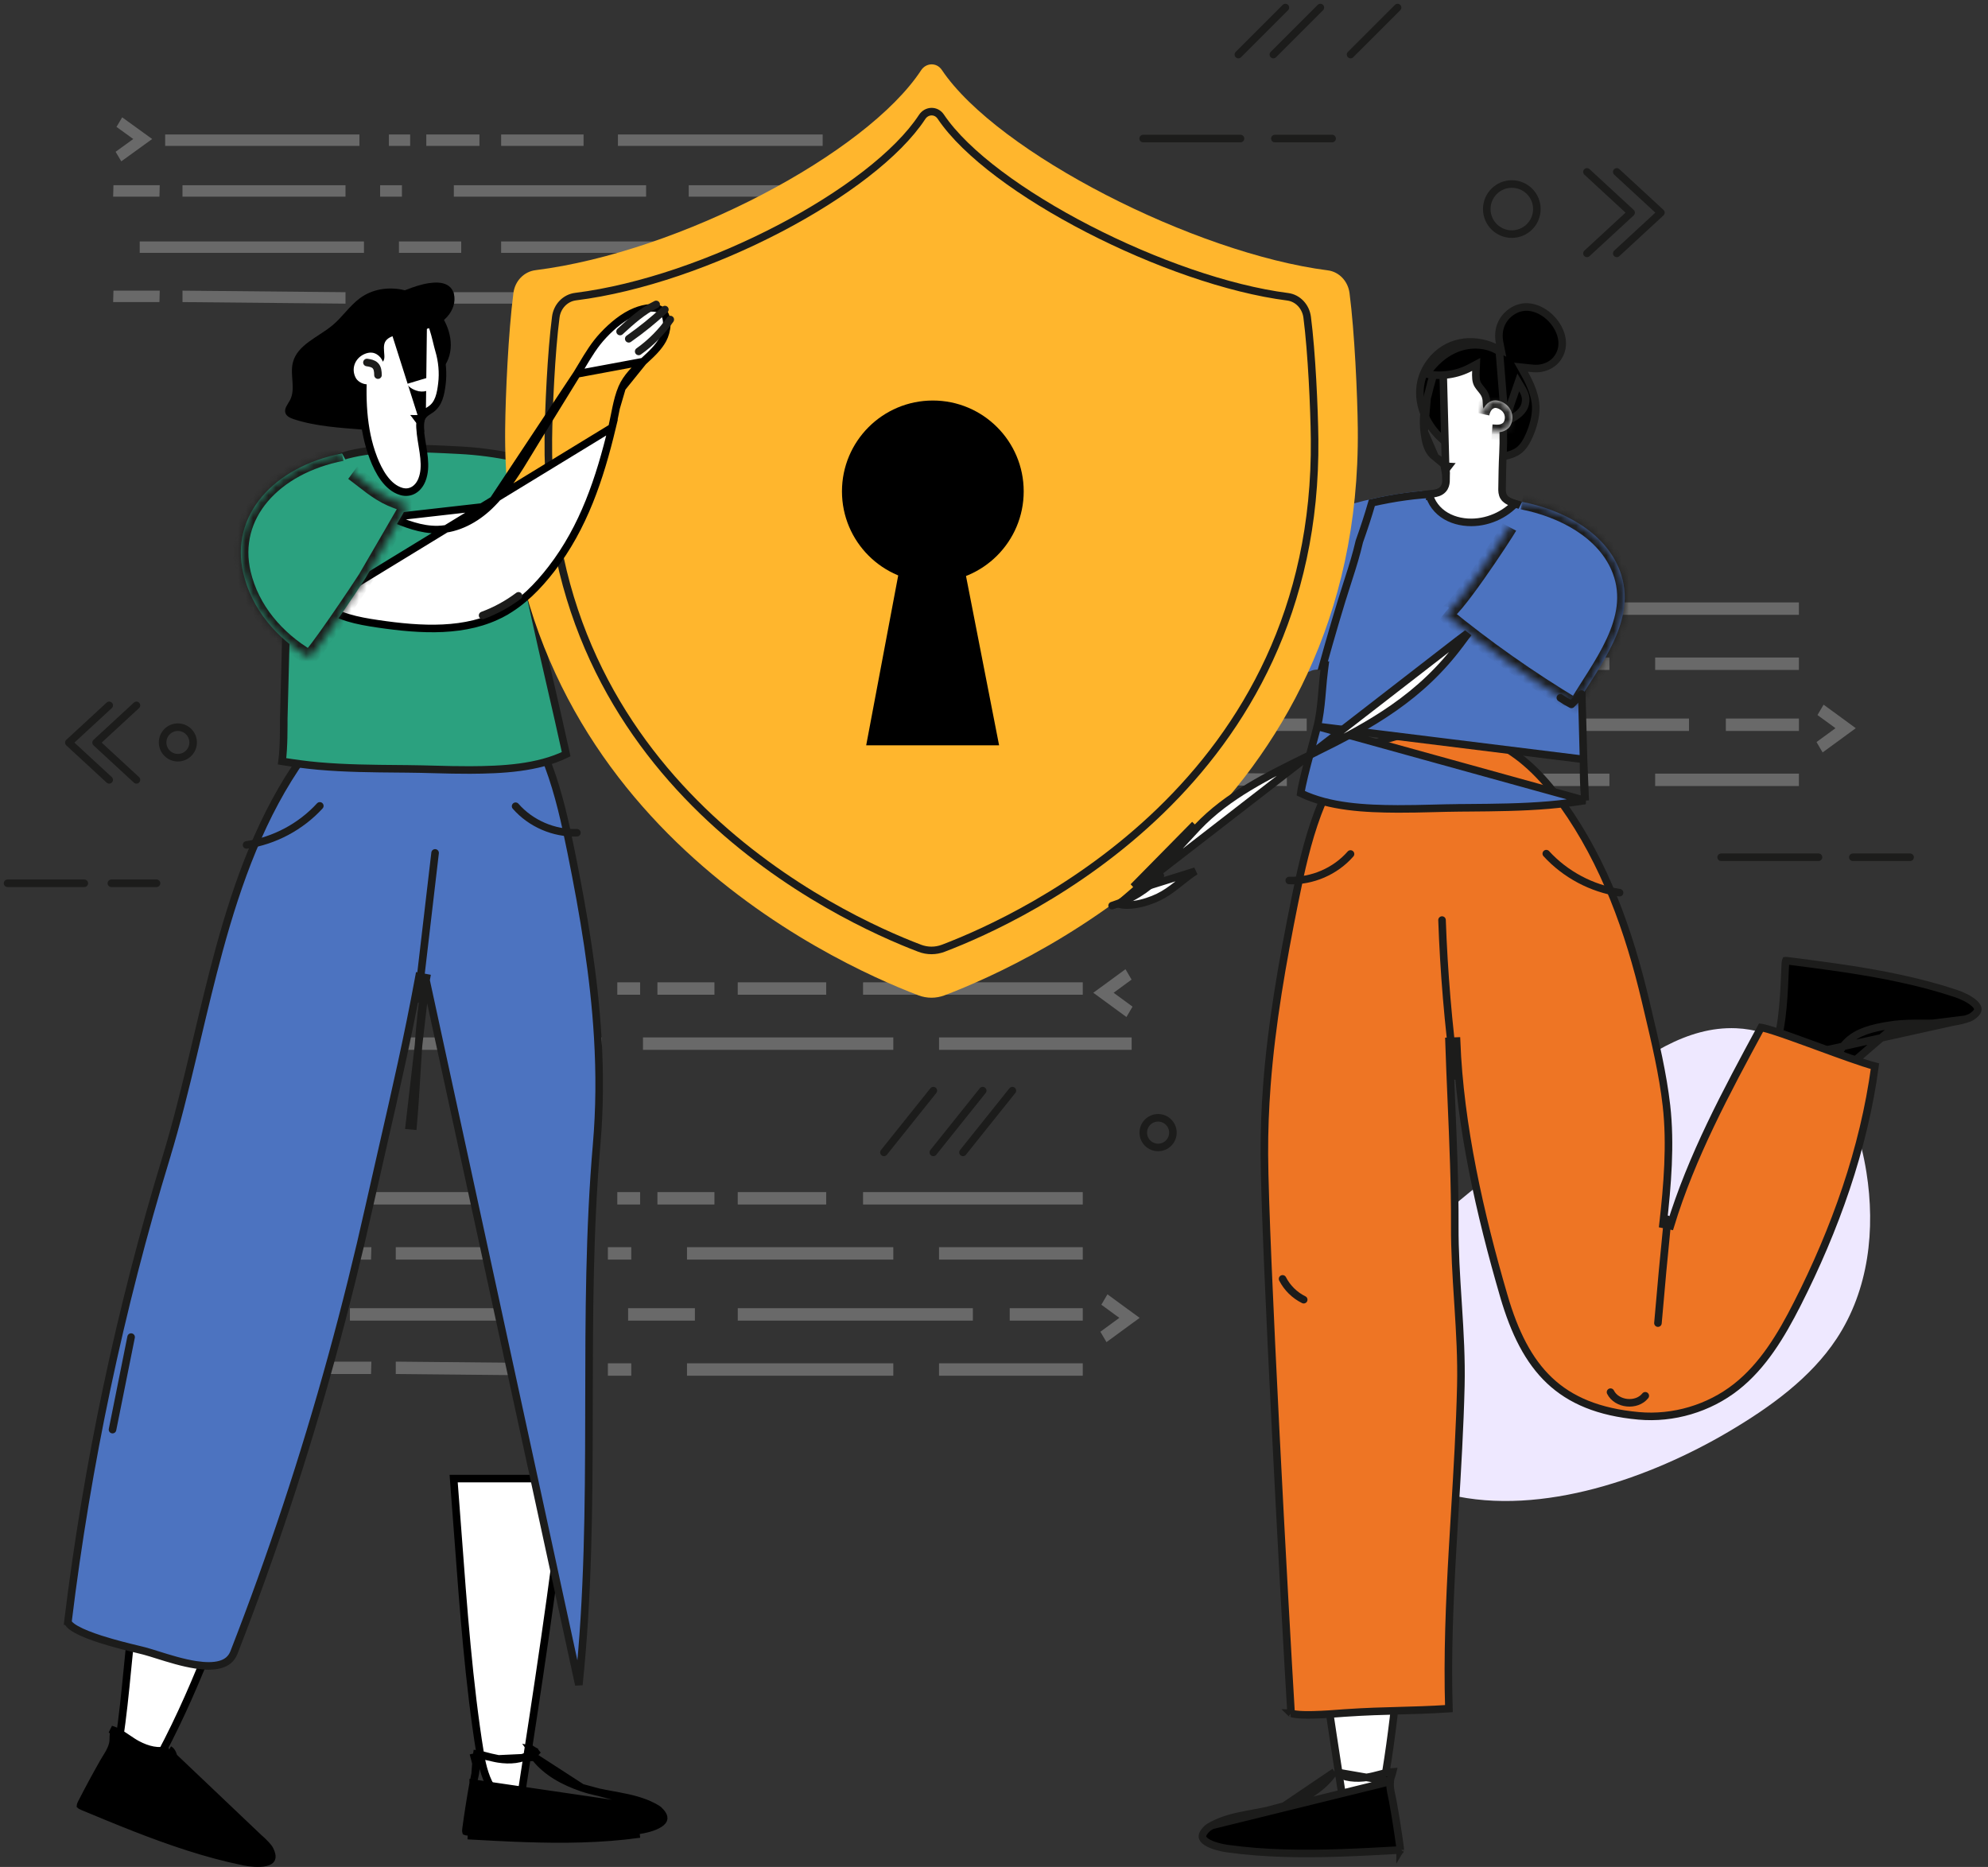 <svg width="263" height="247" viewBox="0 0 263 247" fill="none" xmlns="http://www.w3.org/2000/svg">
<rect x="0" y="0" width="263" height="247" fill="#333333" stroke="none"/>
<path d="M180.879 173.847C184.047 165.884 191.386 160.044 198.438 154.573C203.051 150.993 207.663 147.415 212.276 143.836C217.333 139.912 223.077 135.761 229.689 136.04C234.564 136.246 239.04 138.972 241.911 142.597C244.783 146.222 246.212 150.657 246.917 155.093C248.113 162.611 247.251 170.641 242.957 177.135C239.539 182.307 234.204 186.165 228.661 189.433C218.532 195.403 204.046 200.689 191.74 197.751C181.296 195.257 177.508 182.321 180.879 173.847Z" fill="#EEE8FF"/>
<g opacity="0.5">
<path d="M108.833 17.791H81.75V19.302H108.833V17.791Z" fill="#A0A0A0"/>
<path d="M77.202 17.791H66.299V19.302H77.202V17.791Z" fill="#A0A0A0"/>
<path d="M63.426 17.791H56.398V19.302H63.426V17.791Z" fill="#A0A0A0"/>
<path d="M54.26 17.791H51.451V19.302H54.26V17.791Z" fill="#A0A0A0"/>
<path d="M47.548 17.791H21.85V19.302H47.548V17.791Z" fill="#A0A0A0"/>
<path d="M108.834 24.507H91.115V26.018H108.834V24.507Z" fill="#A0A0A0"/>
<path d="M85.475 24.507H60.041V26.018H85.475V24.507Z" fill="#A0A0A0"/>
<path d="M53.171 24.507H50.289V26.018H53.171V24.507Z" fill="#A0A0A0"/>
<path d="M45.706 24.507H24.143V26.018H45.706V24.507Z" fill="#A0A0A0"/>
<path d="M21.091 26.018H14.969L15.01 24.507H21.132L21.091 26.018Z" fill="#A0A0A0"/>
<path d="M108.831 31.945H99.826V33.456H108.831V31.945Z" fill="#A0A0A0"/>
<path d="M95.278 31.945H66.297V33.456H95.278V31.945Z" fill="#A0A0A0"/>
<path d="M61.014 31.945H52.781V33.455H61.014V31.945Z" fill="#A0A0A0"/>
<path d="M48.15 31.945H18.484V33.455H48.15V31.945Z" fill="#A0A0A0"/>
<path d="M108.834 38.66H91.115V40.171H108.834V38.66Z" fill="#A0A0A0"/>
<path d="M85.475 38.66H60.041V40.171H85.475V38.66Z" fill="#A0A0A0"/>
<path d="M53.171 38.66H50.289V40.171H53.171V38.66Z" fill="#A0A0A0"/>
<path d="M45.706 40.171L24.143 39.965V38.455L45.706 38.66V40.171Z" fill="#A0A0A0"/>
<path d="M21.091 39.965H14.969L15.01 38.455H21.132L21.091 39.965Z" fill="#A0A0A0"/>
<path d="M111.758 36.075L111.008 34.812L113.344 33.121L111.127 31.517L111.877 30.253L115.843 33.121L111.758 36.075Z" fill="#A0A0A0"/>
<path d="M16.045 21.346L15.295 20.082L17.631 18.392L15.414 16.787L16.164 15.524L20.13 18.392L16.045 21.346Z" fill="#A0A0A0"/>
<path d="M237.983 79.702H208.92V81.342H237.983V79.702Z" fill="#A0A0A0"/>
<path d="M204.039 79.702H192.34V81.342H204.039V79.702Z" fill="#A0A0A0"/>
<path d="M189.255 79.702H181.715V81.342H189.255V79.702Z" fill="#A0A0A0"/>
<path d="M179.421 79.702H176.406V81.342H179.421V79.702Z" fill="#A0A0A0"/>
<path d="M172.219 79.702H141.031V81.342H172.219V79.702Z" fill="#A0A0A0"/>
<path d="M237.983 86.992H218.969V88.633H237.983V86.992Z" fill="#A0A0A0"/>
<path d="M212.916 86.993H185.623V88.633H212.916V86.993Z" fill="#A0A0A0"/>
<path d="M178.251 86.992H175.158V88.633H178.251V86.992Z" fill="#A0A0A0"/>
<path d="M170.239 86.992H147.1V88.633H170.239V86.992Z" fill="#A0A0A0"/>
<path d="M143.826 88.633H137.256L137.301 86.993H143.87L143.826 88.633Z" fill="#A0A0A0"/>
<path d="M237.985 95.065H228.322V96.706H237.985V95.065Z" fill="#A0A0A0"/>
<path d="M223.441 95.065H192.342V96.706H223.441V95.065Z" fill="#A0A0A0"/>
<path d="M186.67 95.065H177.836V96.706H186.67V95.065Z" fill="#A0A0A0"/>
<path d="M172.868 95.065H141.033V96.705H172.868V95.065Z" fill="#A0A0A0"/>
<path d="M237.983 102.355H218.969V103.995H237.983V102.355Z" fill="#A0A0A0"/>
<path d="M212.916 102.355H185.623V103.995H212.916V102.355Z" fill="#A0A0A0"/>
<path d="M178.251 102.355H175.158V103.995H178.251V102.355Z" fill="#A0A0A0"/>
<path d="M170.24 103.995L147.1 103.772V102.132L170.24 102.355V103.995Z" fill="#A0A0A0"/>
<path d="M143.826 103.772H137.256L137.301 102.132H143.87L143.826 103.772Z" fill="#A0A0A0"/>
<path d="M241.122 99.549L240.316 98.177L242.824 96.342L240.444 94.601L241.25 93.229L245.505 96.342L241.122 99.549Z" fill="#A0A0A0"/>
<path d="M133.715 56.038L132.91 54.666L135.417 52.832L133.038 51.09L133.843 49.718L138.098 52.832L133.715 56.038Z" fill="#A0A0A0"/>
<path d="M143.243 129.965H114.18V131.605H143.243V129.965Z" fill="#A0A0A0"/>
<path d="M109.3 129.965H97.6V131.605H109.3V129.965Z" fill="#A0A0A0"/>
<path d="M94.515 129.965H86.975V131.605H94.515V129.965Z" fill="#A0A0A0"/>
<path d="M84.681 129.965H81.666V131.605H84.681V129.965Z" fill="#A0A0A0"/>
<path d="M77.479 129.965H46.291V131.605H77.479V129.965Z" fill="#A0A0A0"/>
<path d="M149.71 137.255H124.23V138.895H149.71V137.255Z" fill="#A0A0A0"/>
<path d="M118.178 137.255H85.064V138.895H118.178V137.255Z" fill="#A0A0A0"/>
<path d="M79.632 137.255H75.893V138.895H79.632V137.255Z" fill="#A0A0A0"/>
<path d="M69.035 137.255H52.361V138.895H69.035V137.255Z" fill="#A0A0A0"/>
<path d="M47.169 137.255H37.455V138.895H47.169V137.255Z" fill="#A0A0A0"/>
<path d="M143.243 157.718H114.18V159.358H143.243V157.718Z" fill="#A0A0A0"/>
<path d="M109.3 157.718H97.6V159.358H109.3V157.718Z" fill="#A0A0A0"/>
<path d="M94.515 157.718H86.975V159.358H94.515V157.718Z" fill="#A0A0A0"/>
<path d="M84.681 157.718H81.666V159.358H84.681V157.718Z" fill="#A0A0A0"/>
<path d="M77.479 157.718H46.291V159.358H77.479V157.718Z" fill="#A0A0A0"/>
<path d="M143.243 165.008H124.229V166.648H143.243V165.008Z" fill="#A0A0A0"/>
<path d="M118.178 165.008H90.885V166.648H118.178V165.008Z" fill="#A0A0A0"/>
<path d="M83.512 165.008H80.42V166.648H83.512V165.008Z" fill="#A0A0A0"/>
<path d="M75.499 165.008H52.359V166.648H75.499V165.008Z" fill="#A0A0A0"/>
<path d="M49.085 166.648H42.516L42.56 165.008H49.13L49.085 166.648Z" fill="#A0A0A0"/>
<path d="M143.242 173.081H133.58V174.721H143.242V173.081Z" fill="#A0A0A0"/>
<path d="M128.702 173.081H97.602V174.721H128.702V173.081Z" fill="#A0A0A0"/>
<path d="M91.93 173.081H83.096V174.721H91.93V173.081Z" fill="#A0A0A0"/>
<path d="M78.127 173.081H46.293V174.721H78.127V173.081Z" fill="#A0A0A0"/>
<path d="M143.243 180.371H124.229V182.011H143.243V180.371Z" fill="#A0A0A0"/>
<path d="M118.178 180.371H90.885V182.011H118.178V180.371Z" fill="#A0A0A0"/>
<path d="M83.512 180.371H80.42V182.011H83.512V180.371Z" fill="#A0A0A0"/>
<path d="M75.499 182.011L52.359 181.787V180.148L75.499 180.371V182.011Z" fill="#A0A0A0"/>
<path d="M49.085 181.787H42.516L42.56 180.148H49.13L49.085 181.787Z" fill="#A0A0A0"/>
<path d="M146.381 177.564L145.576 176.193L148.083 174.358L145.704 172.617L146.509 171.245L150.764 174.358L146.381 177.564Z" fill="#A0A0A0"/>
<path d="M149.022 134.552L144.639 131.345L148.894 128.232L149.699 129.604L147.32 131.345L149.827 133.181L149.022 134.552Z" fill="#A0A0A0"/>
<path d="M38.977 134.054L38.172 132.682L40.679 130.847L38.3 129.105L39.104 127.734L43.36 130.847L38.977 134.054Z" fill="#A0A0A0"/>
</g>
<path d="M172.671 87.894C175.222 86.714 177.795 85.579 180.307 84.365C182.966 83.081 185.502 81.017 186.211 78.15C187.008 74.929 185.108 71.386 182.168 69.849C177.839 67.587 174.168 69.786 170.174 71.369C156.689 76.715 145.758 89.025 139.899 102.045C137.651 107.039 135.763 112.383 136.027 117.854C136.134 120.086 137.023 122.749 139.217 123.175C141.698 123.656 143.517 120.957 144.552 118.652C147.771 111.485 150.746 103.952 156.261 98.357C160.938 93.611 166.748 90.632 172.671 87.894Z" fill="#F49A44"/>
<path d="M174.162 88.593C179.646 88.297 183.457 80.387 185.632 76.132C187.578 72.325 188.316 68.632 188.147 64.965C181.304 65.534 174.309 67.784 168.639 70.554C168.444 70.649 168.235 70.76 168.146 70.957C168.064 71.136 168.099 71.344 168.136 71.536C169.258 77.424 170.38 83.312 171.503 89.201C172.091 89.086 172.686 88.952 173.281 88.835C173.531 88.7 173.823 88.611 174.162 88.593Z" fill="#4C73C0"/>
<path d="M58.037 41.246C55.706 38.182 50.82 37.089 47.623 39.446C46.25 40.459 45.297 41.944 43.986 43.038C42.096 44.617 39.319 45.599 38.737 47.992C38.341 49.619 39.148 51.468 38.362 52.947C38.073 53.492 37.567 54.044 37.756 54.63C37.903 55.086 38.406 55.307 38.861 55.458C41.748 56.412 45.005 56.6 47.98 56.837C49.091 56.925 50.242 56.767 51.219 56.233C52.445 55.564 52.556 54.637 53.239 53.6C53.841 52.687 55.098 52.1 55.913 51.386C56.992 50.441 58.161 49.489 58.912 48.273C60.243 46.119 59.618 43.325 58.037 41.246Z" fill="black"/>
<path d="M63.108 231.937L63.504 231.873C62.045 222.863 61.296 212.756 60.56 202.821C60.381 200.406 60.203 198 60.016 195.623H74.85C73.236 209.705 71.072 223.732 68.878 237.954C68.83 238.266 68.782 238.577 68.734 238.888C67.109 238.704 66.005 237.952 65.214 236.834C64.333 235.587 63.825 233.859 63.504 231.873L63.108 231.937Z" fill="white" stroke="black"/>
<path d="M18.131 210.289C18.991 205.304 19.991 200.342 20.992 195.372C21.148 194.597 21.304 193.822 21.46 193.047H36.563C36.551 193.082 36.538 193.118 36.526 193.154C35.665 195.587 34.81 198.073 33.945 200.587C30.27 211.269 26.424 222.451 21.257 232.118C20.834 232.91 20.52 233.14 20.129 233.21C19.901 233.251 19.606 233.243 19.191 233.18C18.776 233.116 18.279 233.003 17.651 232.854L17.651 232.854C16.291 232.531 15.874 232.226 15.725 231.945C15.651 231.804 15.613 231.613 15.625 231.307C15.637 231 15.695 230.633 15.771 230.151L15.774 230.131L15.443 230.079L15.774 230.131C16.233 227.23 16.552 223.978 16.87 220.727C16.889 220.542 16.907 220.357 16.925 220.173C17.263 216.73 17.61 213.31 18.131 210.289Z" fill="white" stroke="black"/>
<path d="M56.361 129.693C55.623 133.816 55.364 138.104 55.105 142.386C54.973 144.588 54.84 146.788 54.642 148.963C54.642 148.963 54.642 148.963 54.642 148.963L54.144 148.917L56.361 129.693ZM56.361 129.693C56.381 129.585 56.401 129.478 56.42 129.37L55.437 129.19C55.417 129.296 55.398 129.404 55.378 129.511C54.012 136.973 52.316 144.381 50.622 151.782C50.023 154.398 49.425 157.013 48.841 159.629C47.349 166.316 45.696 172.966 43.878 179.572C40.238 192.799 35.934 205.844 30.954 218.626C30.616 219.495 29.982 219.982 29.122 220.222C28.238 220.469 27.125 220.447 25.905 220.261C24.176 219.998 22.373 219.432 20.86 218.958C20.22 218.757 19.632 218.573 19.124 218.435C18.941 218.385 18.637 218.312 18.246 218.217C17.082 217.936 15.141 217.468 13.287 216.871C12.053 216.473 10.899 216.03 10.078 215.568C9.666 215.336 9.367 215.115 9.184 214.914C8.999 214.712 8.982 214.59 8.99 214.528L8.494 214.467L8.99 214.527C11.527 193.736 15.884 173.167 21.991 153.132L21.593 153.01L21.991 153.132C23.336 148.719 24.46 144.146 25.558 139.54C25.722 138.852 25.886 138.163 26.049 137.474C26.982 133.546 27.917 129.606 28.978 125.716C31.473 116.571 34.652 107.751 40.074 100.139C42.392 96.886 45.152 93.902 48.624 92.127L48.397 91.682L48.624 92.127C51.611 90.6 56.067 90.09 60.205 90.719L60.275 90.257L60.205 90.719C63.143 91.166 65.858 92.178 67.741 93.744C70.036 95.653 71.485 98.445 72.568 101.347C73.941 105.028 74.787 108.894 75.572 112.789C77.235 121.044 78.603 129.128 79.083 137.311C79.356 141.966 79.342 146.652 78.931 151.418C77.955 162.732 77.938 174.1 77.921 185.44C77.92 186.113 77.919 186.787 77.918 187.46C77.897 199.324 77.813 211.156 76.577 222.913L56.361 129.693Z" fill="#4C73C0" stroke="#1C1C1B"/>
<path d="M78.164 80.041C72.475 79.316 65.617 76.42 63.978 70.286C63.185 67.315 65.415 63.962 68.411 63.349C69.71 63.083 71.044 63.479 72.296 63.914C75.18 64.916 78.062 66.178 81.143 66.407C83.964 66.617 86.728 66.631 89.562 66.32C95.643 65.651 101.579 63.927 107.211 61.569C108.545 61.01 109.887 60.411 111.321 60.219C112.756 60.029 114.329 60.306 115.374 61.306C116.489 62.374 116.801 64.076 116.552 65.6C116.328 66.963 116.402 67.351 115.323 68.261C107.363 74.969 97.491 79.755 87.036 80.35C84.118 80.516 81.154 80.421 78.164 80.041Z" fill="white"/>
<path d="M55.465 59.487C55.455 59.575 55.465 59.665 55.488 59.75C55.541 59.726 55.595 59.705 55.65 59.685L55.465 59.487Z" fill="#5C2A9A"/>
<path d="M75.862 81.028C75.854 81.097 75.846 81.162 75.838 81.223C75.77 81.206 75.698 81.187 75.622 81.168C75.232 81.071 74.728 80.954 74.205 80.831C74.103 80.807 74 80.783 73.897 80.759C73.263 80.61 72.624 80.459 72.126 80.33C71.876 80.265 71.668 80.207 71.516 80.159C71.44 80.135 71.384 80.116 71.348 80.101C71.344 80.1 71.34 80.098 71.337 80.097L70.261 79.224L70.564 80.617C71.3 83.999 72.038 87.198 72.775 90.394L72.775 90.395C73.484 93.472 74.193 96.546 74.9 99.782C71.109 101.627 66.431 101.853 62.175 101.873C60.596 101.88 59.039 101.839 57.473 101.798C56.297 101.767 55.117 101.736 53.918 101.726C53.559 101.722 53.2 101.719 52.841 101.716C49.248 101.687 45.705 101.658 42.138 101.345L42.137 101.345C40.518 101.203 38.926 100.98 37.315 100.724C37.441 99.815 37.495 98.637 37.52 97.607C37.535 96.982 37.538 96.401 37.539 95.949C37.54 95.76 37.54 95.598 37.539 95.464C37.539 95.271 37.539 95.139 37.541 95.079L37.541 95.078L37.541 95.066C37.632 91.385 37.723 87.704 37.827 84.024L37.827 84.024C37.901 81.418 37.981 78.814 38.072 76.209L38.072 76.209L38.072 76.205C38.201 72.558 38.327 68.952 39.438 66.02C39.99 64.566 40.778 63.294 41.92 62.274C43.06 61.255 44.576 60.467 46.614 60.015L46.505 59.527L46.614 60.015C50.924 59.058 56.071 59.322 60.587 59.553L60.765 59.562C65.68 59.814 70.554 60.857 75.12 62.652C75.251 62.704 75.383 62.757 75.517 62.81C75.993 63 76.485 63.196 76.983 63.365C76.986 63.372 76.988 63.379 76.991 63.387C77.031 63.495 77.071 63.674 77.103 63.934C77.167 64.449 77.189 65.182 77.176 66.075C77.149 67.855 76.984 70.196 76.775 72.534C76.565 74.869 76.312 77.191 76.112 78.93C76.012 79.799 75.924 80.522 75.862 81.028ZM71.318 80.088C71.318 80.088 71.318 80.089 71.32 80.09C71.319 80.089 71.318 80.088 71.318 80.088ZM76.957 63.313C76.958 63.313 76.959 63.316 76.963 63.322C76.959 63.317 76.957 63.314 76.957 63.313Z" fill="#2BA17F" stroke="#1C1C1B"/>
<path d="M175.665 35.769C158.109 33.526 131.971 20.239 124.597 9.251C123.919 8.24 122.524 8.281 121.855 9.3C114.651 20.28 90.012 33.339 70.838 35.746C69.334 35.934 68.131 37.16 67.923 38.759C67.25 43.92 66.876 52.276 66.829 56.701C66.297 107.202 109.635 127.169 121.489 131.68C122.617 132.109 123.84 132.109 124.967 131.68C136.821 127.17 180.16 107.216 179.628 56.715C179.581 52.291 179.207 43.938 178.535 38.777C178.329 37.194 177.152 35.959 175.665 35.769Z" fill="#FFB62D"/>
<path d="M170.35 39.264C154.573 37.248 131.084 25.308 124.457 15.433C123.847 14.524 122.594 14.561 121.993 15.476C115.519 25.343 93.377 37.08 76.146 39.243C74.794 39.412 73.713 40.513 73.526 41.95C72.922 46.588 72.585 54.098 72.543 58.074C72.065 103.458 111.012 121.401 121.665 125.455C122.678 125.841 123.777 125.841 124.79 125.455C135.443 121.402 174.39 103.47 173.912 58.086C173.87 54.11 173.533 46.604 172.93 41.965C172.744 40.545 171.687 39.435 170.35 39.264Z" stroke="#1C1C1B" stroke-miterlimit="10" stroke-linecap="round" stroke-linejoin="round"/>
<path d="M123.408 77.033C130.047 77.033 135.429 71.65 135.429 65.011C135.429 58.372 130.047 52.99 123.408 52.99C116.769 52.99 111.387 58.372 111.387 65.011C111.387 71.65 116.769 77.033 123.408 77.033Z" fill="black"/>
<path d="M132.174 98.608L126.551 69.84L119.975 70.046L114.592 98.608H132.174Z" fill="black"/>
<path d="M55.835 55.128L55.835 55.127C56.001 54.861 56.229 54.673 56.432 54.529C56.534 54.457 56.639 54.391 56.732 54.331L56.735 54.329C56.831 54.269 56.915 54.215 56.994 54.16L56.995 54.159C58.044 53.428 58.294 52.164 58.465 50.767C58.644 49.3 58.499 47.772 58.078 46.342C57.976 45.995 57.881 45.606 57.785 45.213C57.764 45.127 57.743 45.04 57.722 44.954C57.602 44.467 57.475 43.975 57.32 43.507C57.003 42.552 56.596 41.794 55.998 41.392L55.835 55.128ZM55.835 55.128C55.526 55.623 55.55 56.202 55.57 56.59C55.585 56.863 55.61 57.139 55.643 57.412C55.7 57.889 55.779 58.373 55.857 58.847C55.867 58.907 55.876 58.968 55.886 59.028C55.973 59.564 56.055 60.088 56.105 60.606C56.204 61.643 56.169 62.611 55.808 63.508C55.339 64.675 54.295 65.382 53.08 65.019L53.08 65.019C52.169 64.746 51.422 64.1 50.808 63.269C50.194 62.438 49.736 61.456 49.398 60.574L49.398 60.573C47.932 56.754 47.835 52.46 48.121 48.364L48.121 48.364C48.17 47.654 48.234 46.944 48.312 46.235L48.312 46.235C48.355 45.843 48.562 45.349 48.864 44.828C49.159 44.317 49.52 43.824 49.823 43.442L49.823 43.442C50.325 42.81 50.93 42.269 51.646 41.946L51.646 41.946M55.835 55.128L51.646 41.946M51.646 41.946C52.327 41.64 53.183 41.322 54.005 41.178M51.646 41.946L54.005 41.178M54.005 41.178C54.845 41.032 55.541 41.087 55.998 41.392L54.005 41.178ZM47.816 46.181L47.816 46.181L47.816 46.181Z" fill="white" stroke="black"/>
<path d="M56.779 37.456C54.682 37.758 52.752 38.854 50.703 39.455C49.56 39.79 48.322 39.998 47.416 40.77C46.969 41.151 46.432 41.761 46.258 42.332C46.077 42.922 45.909 43.474 45.585 44.015C44.977 45.031 44.322 45.884 44.595 47.174C44.727 47.795 45.062 48.304 45.543 48.738C46.096 49.236 46.982 49.791 47.743 49.824C48.28 49.848 48.323 49.503 48.546 49.098C48.778 48.679 49.147 48.428 49.608 48.311C50.038 48.202 50.535 48.096 50.745 47.706C50.858 47.495 50.858 47.245 50.847 47.006C50.817 46.398 50.656 45.577 51.054 45.07C51.431 44.59 52.063 44.416 52.634 44.297C53.719 44.071 54.825 43.943 55.9 43.67C56.975 43.398 58.036 42.967 58.856 42.221C59.676 41.475 60.227 40.376 60.115 39.273C60.07 38.831 59.915 38.391 59.617 38.062C59.071 37.458 58.167 37.339 57.355 37.396C57.162 37.408 56.969 37.429 56.779 37.456Z" fill="black"/>
<path d="M49.503 50.831C49.105 50.862 48.702 50.893 48.309 50.823C47.812 50.735 47.285 50.416 47.056 49.98C46.439 48.803 46.934 47.422 48.183 46.855C48.506 46.709 48.867 46.618 49.222 46.66C49.661 46.711 50.056 46.963 50.326 47.294C50.596 47.626 50.749 48.031 50.835 48.441C50.928 48.885 50.828 49.051 50.63 49.459C50.432 49.866 49.829 50.516 49.503 50.831Z" fill="white"/>
<path d="M57.762 49.609L53.842 50.791C54.214 51.624 57.288 53.051 57.762 49.609Z" fill="white"/>
<path d="M56.691 54.719C55.891 54.91 55.081 54.938 54.266 54.903C54.575 55.264 54.819 55.663 55.128 56.014C55.476 56.411 55.897 56.716 56.124 57.191C56.107 56.855 56.088 56.521 56.104 56.184C56.118 55.898 56.151 55.604 56.287 55.348C56.476 54.991 56.841 54.748 57.214 54.561C57.226 54.554 57.239 54.548 57.252 54.541C57.068 54.608 56.883 54.672 56.691 54.719Z" fill="black"/>
<path d="M51.654 68.45L51.654 68.45C51.574 68.416 51.494 68.383 51.415 68.35C49.556 67.576 48.002 66.929 46.503 66.837C44.998 66.744 43.512 67.213 41.841 68.881C40.534 70.187 39.882 71.962 39.845 73.787L51.654 68.45ZM51.654 68.45C53.577 69.249 55.691 70.119 57.931 70.063C60.54 69.999 62.934 68.671 64.719 66.967L64.719 66.967M51.654 68.45L64.719 66.967M64.719 66.967C66.893 64.891 68.517 62.205 70.034 59.696C70.297 59.261 70.557 58.832 70.815 58.411C70.815 58.411 70.815 58.411 70.815 58.411L73.57 53.941L76.324 49.47L76.324 49.47M64.719 66.967L76.324 49.47M76.324 49.47C76.556 49.093 76.778 48.723 76.994 48.361C77.861 46.913 78.657 45.583 79.82 44.346C81.024 43.066 82.497 41.832 84.079 41.202C84.651 40.975 85.382 40.764 86.072 40.732C86.768 40.7 87.335 40.851 87.701 41.242C88.076 41.644 88.238 42.258 88.21 42.965C88.183 43.667 87.969 44.385 87.69 44.905C87.116 45.974 86.198 46.82 85.221 47.72C85.178 47.76 85.134 47.8 85.091 47.84L85.09 47.84M76.324 49.47L85.09 47.84M85.09 47.84C84.086 48.766 82.887 49.905 82.288 51.313L82.288 51.313M85.09 47.84L82.288 51.313M82.288 51.313C81.934 52.146 81.703 53.059 81.512 53.954M82.288 51.313L81.512 53.954M42.598 79.987L42.598 79.987C44.603 81.612 47.294 82.135 50.008 82.534C55.698 83.369 61.684 83.74 66.575 81.072L66.813 81.509L66.575 81.072C69.098 79.696 71.173 77.578 72.968 75.251C77.208 69.757 79.349 63.321 80.971 56.558L42.598 79.987ZM42.598 79.987C40.77 78.507 39.799 76.133 39.845 73.787L42.598 79.987ZM81.512 53.954C81.435 54.316 81.365 54.667 81.297 55.012M81.512 53.954L81.297 55.012M81.297 55.012C81.192 55.542 81.091 56.055 80.971 56.557L81.297 55.012Z" fill="white" stroke="black"/>
<mask id="path-95-inside-1_109_49597" fill="white">
<path d="M45.248 59.988C36.228 61.741 30.378 68.191 32.188 75.856C33.307 80.597 36.594 84.455 40.856 86.976C41.241 87.203 47.784 77.416 48.367 76.469C48.748 75.85 53.96 66.828 53.96 66.828C53.96 66.828 52.46 66.32 51.709 65.988C49.781 65.134 48.343 63.785 46.661 62.55"/>
</mask>
<path d="M45.248 59.988C36.228 61.741 30.378 68.191 32.188 75.856C33.307 80.597 36.594 84.455 40.856 86.976C41.241 87.203 47.784 77.416 48.367 76.469C48.748 75.85 53.96 66.828 53.96 66.828C53.96 66.828 52.46 66.32 51.709 65.988C49.781 65.134 48.343 63.785 46.661 62.55" fill="#2BA17F"/>
<path d="M32.188 75.856L33.161 75.626L33.161 75.626L32.188 75.856ZM40.856 86.976L40.347 87.837L40.347 87.837L40.856 86.976ZM48.367 76.469L49.219 76.993L49.219 76.993L48.367 76.469ZM53.96 66.828L54.826 67.328L55.437 66.272L54.281 65.881L53.96 66.828ZM51.709 65.988L52.114 65.073L52.114 65.073L51.709 65.988ZM45.057 59.006C40.371 59.917 36.433 62.062 33.894 65.058C31.338 68.075 30.232 71.925 31.215 76.086L33.161 75.626C32.334 72.122 33.248 68.914 35.42 66.351C37.608 63.769 41.105 61.812 45.438 60.969L45.057 59.006ZM31.215 76.086C32.409 81.144 35.902 85.208 40.347 87.837L41.365 86.115C37.285 83.703 34.205 80.049 33.161 75.626L31.215 76.086ZM40.347 87.837C40.842 88.129 41.304 87.889 41.358 87.862C41.49 87.796 41.592 87.713 41.649 87.664C41.773 87.558 41.901 87.421 42.018 87.287C42.26 87.01 42.567 86.619 42.909 86.164C43.598 85.248 44.479 84.003 45.359 82.732C47.116 80.196 48.912 77.492 49.219 76.993L47.516 75.945C47.24 76.392 45.472 79.056 43.715 81.593C42.839 82.859 41.975 84.078 41.31 84.962C40.976 85.408 40.704 85.751 40.513 85.97C40.413 86.084 40.36 86.135 40.346 86.147C40.333 86.158 40.377 86.117 40.461 86.075C40.468 86.071 40.894 85.836 41.365 86.115L40.347 87.837ZM49.219 76.993C49.419 76.668 50.828 74.239 52.172 71.917C52.847 70.751 53.511 69.603 54.006 68.748C54.253 68.32 54.458 67.965 54.602 67.717C54.673 67.593 54.729 67.496 54.768 67.43C54.787 67.397 54.801 67.371 54.811 67.354C54.816 67.346 54.82 67.339 54.822 67.335C54.824 67.332 54.825 67.331 54.825 67.33C54.826 67.329 54.826 67.329 54.826 67.329C54.826 67.328 54.826 67.328 54.826 67.328C54.826 67.328 54.826 67.328 53.96 66.828C53.094 66.328 53.094 66.328 53.094 66.328C53.094 66.328 53.094 66.328 53.094 66.328C53.094 66.328 53.094 66.329 53.094 66.329C53.093 66.33 53.092 66.332 53.091 66.334C53.088 66.338 53.084 66.345 53.08 66.353C53.07 66.371 53.055 66.396 53.036 66.429C52.998 66.495 52.941 66.593 52.87 66.716C52.727 66.964 52.522 67.319 52.274 67.747C51.78 68.602 51.116 69.749 50.441 70.915C49.084 73.26 47.697 75.65 47.516 75.945L49.219 76.993ZM53.96 66.828C54.281 65.881 54.281 65.881 54.281 65.881C54.281 65.881 54.281 65.881 54.281 65.881C54.281 65.881 54.281 65.881 54.281 65.881C54.281 65.88 54.28 65.88 54.28 65.88C54.279 65.88 54.279 65.88 54.277 65.879C54.275 65.879 54.271 65.877 54.265 65.875C54.255 65.872 54.239 65.866 54.218 65.859C54.176 65.845 54.116 65.824 54.041 65.799C53.892 65.747 53.684 65.674 53.454 65.591C52.985 65.423 52.453 65.224 52.114 65.073L51.304 66.902C51.716 67.085 52.309 67.305 52.778 67.474C53.017 67.559 53.232 67.635 53.387 67.688C53.465 67.715 53.527 67.737 53.571 67.752C53.593 67.759 53.61 67.765 53.621 67.769C53.627 67.771 53.632 67.772 53.635 67.773C53.636 67.774 53.638 67.774 53.639 67.775C53.639 67.775 53.639 67.775 53.639 67.775C53.64 67.775 53.64 67.775 53.64 67.775C53.64 67.775 53.64 67.775 53.64 67.775C53.64 67.775 53.64 67.775 53.96 66.828ZM52.114 65.073C50.319 64.279 49.057 63.069 47.254 61.744L46.069 63.356C47.629 64.502 49.244 65.99 51.304 66.902L52.114 65.073Z" fill="#1C1C1B" mask="url(#path-95-inside-1_109_49597)"/>
<path d="M48.543 47.959C48.934 48.017 49.353 48.089 49.632 48.355C49.968 48.677 49.997 49.177 50.005 49.629" stroke="#1C1C1B" stroke-miterlimit="10" stroke-linecap="round" stroke-linejoin="round"/>
<path d="M35.109 243.978L35.107 243.976C34.029 242.822 32.713 241.984 31.301 241.164C31.063 241.026 30.821 240.887 30.577 240.748C29.396 240.072 28.17 239.371 27.053 238.493C25.093 236.952 23.303 235.002 22.507 232.61M35.109 243.978L22.981 232.452M35.109 243.978C35.131 244.001 35.15 244.021 35.171 244.044C35.183 244.058 35.196 244.072 35.211 244.087C35.422 244.316 35.585 244.512 35.689 244.725L35.69 244.726C36.026 245.408 35.985 245.763 35.9 245.938C35.812 246.119 35.59 246.286 35.159 246.392C34.294 246.606 33.042 246.46 32.323 246.315C29.839 245.812 27.387 245.144 24.966 244.372C20.188 242.849 15.548 240.922 10.896 238.987L10.895 238.987C10.796 238.946 10.733 238.916 10.687 238.886C10.673 238.877 10.664 238.87 10.658 238.865C10.659 238.856 10.661 238.842 10.666 238.82C10.682 238.753 10.718 238.67 10.776 238.557C11.707 236.734 12.679 234.932 13.691 233.153C13.788 232.982 13.895 232.808 14.008 232.626L14.018 232.61C14.126 232.434 14.24 232.249 14.349 232.061C14.571 231.674 14.786 231.246 14.907 230.776C14.992 230.447 14.994 230.12 14.996 229.866C14.996 229.821 14.997 229.778 14.997 229.738C14.999 229.637 15.003 229.545 15.012 229.458C15.396 229.626 15.777 229.856 16.176 230.119C16.314 230.21 16.455 230.306 16.6 230.404C17.02 230.689 17.464 230.991 17.91 231.229L18.145 230.789L17.911 231.229C19.248 231.943 20.742 232.367 22.259 232.016M35.109 243.978L14.679 228.807C15.469 229.032 16.188 229.52 16.9 230.003C17.314 230.284 17.725 230.563 18.146 230.788C19.498 231.51 20.944 231.882 22.372 231.469M22.507 232.61L22.981 232.452M22.507 232.61C22.507 232.61 22.507 232.61 22.507 232.61L22.981 232.452M22.507 232.61C22.499 232.587 22.492 232.564 22.485 232.543C22.4 232.289 22.349 232.135 22.259 232.016M22.981 232.452C22.972 232.424 22.963 232.396 22.954 232.368C22.873 232.121 22.791 231.871 22.623 231.67C22.558 231.592 22.47 231.528 22.372 231.469M22.259 232.016C22.343 231.996 22.427 231.974 22.511 231.95L22.468 231.8L22.468 231.799L22.372 231.469M22.259 232.016C22.252 232.007 22.246 231.999 22.239 231.991L22.239 231.99C22.226 231.975 22.193 231.945 22.115 231.898L22.372 231.469M10.651 238.857C10.651 238.857 10.651 238.858 10.651 238.858L10.651 238.857ZM10.658 238.874C10.659 238.875 10.659 238.875 10.659 238.875L10.658 238.874Z" fill="black" stroke="black"/>
<path d="M76.983 243.26C71.946 243.411 66.908 243.134 61.88 242.854L76.983 243.26ZM76.983 243.26C79.538 243.183 82.09 242.997 84.622 242.643L76.983 243.26ZM70.742 232.482L70.741 232.482C70.728 232.465 70.716 232.449 70.704 232.434C70.537 232.218 70.437 232.088 70.31 232.004C68.996 232.84 67.446 232.937 65.947 232.707L70.742 232.482ZM70.742 232.482C72.287 234.474 74.623 235.718 76.984 236.52L70.742 232.482ZM70.538 231.558C70.451 231.506 70.346 231.475 70.235 231.452L70.435 231.732L70.538 231.558ZM70.538 231.558L70.435 231.732L71.137 232.176C71.12 232.154 71.103 232.132 71.086 232.11C70.927 231.903 70.765 231.692 70.538 231.558ZM86.535 239.087C86.521 239.079 86.505 239.071 86.488 239.062C86.459 239.047 86.427 239.03 86.399 239.015C85 238.286 83.481 237.934 81.878 237.629C81.607 237.578 81.333 237.528 81.057 237.477C79.719 237.232 78.329 236.978 76.984 236.52L86.535 239.087ZM86.535 239.087C86.81 239.233 87.03 239.364 87.2 239.53L86.535 239.087ZM62.606 235.924L62.606 235.925C62.242 237.939 61.925 239.961 61.652 241.99L61.652 241.99C61.635 242.115 61.629 242.205 61.636 242.273C61.638 242.296 61.641 242.31 61.643 242.318C61.65 242.321 61.661 242.325 61.678 242.329C61.732 242.343 61.801 242.349 61.907 242.355L61.907 242.355C66.939 242.635 71.956 242.911 76.968 242.76L76.968 242.76C79.509 242.684 82.043 242.499 84.552 242.147L84.552 242.147C85.279 242.046 86.508 241.767 87.253 241.278C87.625 241.035 87.778 240.803 87.801 240.603C87.823 240.41 87.744 240.061 87.201 239.53L62.606 235.924ZM62.606 235.924C62.641 235.73 62.684 235.531 62.73 235.321M62.606 235.924L62.73 235.321M62.626 232C63.043 232.031 63.479 232.121 63.942 232.237C64.103 232.277 64.268 232.32 64.437 232.365C64.928 232.494 65.447 232.631 65.947 232.707L62.626 232ZM62.626 232C62.646 232.085 62.672 232.173 62.704 232.269C62.717 232.307 62.731 232.347 62.745 232.39C62.828 232.63 62.934 232.94 62.963 233.278L62.626 232ZM62.73 235.321L62.735 235.3M62.73 235.321L62.735 235.3M62.735 235.3C62.779 235.099 62.824 234.888 62.864 234.676M62.735 235.3L62.864 234.676M62.864 234.676C62.945 234.237 63.005 233.761 62.963 233.278L62.864 234.676ZM61.634 242.314C61.634 242.314 61.634 242.314 61.635 242.314L61.634 242.314ZM61.646 242.327C61.647 242.328 61.647 242.328 61.647 242.328L61.646 242.327Z" fill="black" stroke="black"/>
<path d="M63.844 81.422C65.542 80.794 67.149 79.918 68.596 78.83" stroke="#1C1C1B" stroke-miterlimit="10" stroke-linecap="round" stroke-linejoin="round"/>
<path d="M17.344 176.901C16.524 180.981 15.705 185.062 14.885 189.142" stroke="#1C1C1B" stroke-miterlimit="10" stroke-linecap="round" stroke-linejoin="round"/>
<path d="M42.309 106.622C39.789 109.376 36.306 111.231 32.615 111.787" stroke="#1C1C1B" stroke-miterlimit="10" stroke-linecap="round" stroke-linejoin="round"/>
<path d="M68.211 106.665C70.213 108.959 73.277 110.284 76.32 110.173" stroke="#1C1C1B" stroke-miterlimit="10" stroke-linecap="round" stroke-linejoin="round"/>
<path d="M86.806 40.276C85.008 41.146 83.501 42.507 82.033 43.862" stroke="#1C1C1B" stroke-miterlimit="10" stroke-linecap="round" stroke-linejoin="round"/>
<path d="M83.18 44.822C84.859 43.645 86.457 42.352 87.959 40.956" stroke="#1C1C1B" stroke-miterlimit="10" stroke-linecap="round" stroke-linejoin="round"/>
<path d="M88.674 42.274C87.536 43.907 86.115 45.341 84.494 46.495" stroke="#1C1C1B" stroke-miterlimit="10" stroke-linecap="round" stroke-linejoin="round"/>
<path d="M55.301 132.157C56.054 125.719 56.808 119.28 57.561 112.842" stroke="#1C1C1B" stroke-miterlimit="10" stroke-linecap="round" stroke-linejoin="round"/>
<path d="M259.988 134.857L259.988 134.857L260.06 134.835L260.132 134.813C260.132 134.813 260.132 134.813 260.133 134.813C260.43 134.719 260.67 134.63 260.869 134.497C261.5 134.073 261.641 133.745 261.654 133.551C261.668 133.35 261.559 133.095 261.238 132.788C260.595 132.172 259.437 131.674 258.741 131.442C256.336 130.64 253.878 129.998 251.394 129.461L251.488 129.025L251.394 129.461C246.492 128.401 241.509 127.761 236.51 127.12L236.51 127.12C236.404 127.107 236.335 127.101 236.28 127.104C236.263 127.105 236.251 127.107 236.244 127.108C236.24 127.116 236.234 127.129 236.228 127.151C236.209 127.217 236.199 127.307 236.192 127.433C236.169 127.902 236.149 128.374 236.128 128.847C235.957 132.757 235.78 136.81 234.196 140.566L259.988 134.857ZM259.988 134.857C258.479 135.321 256.92 135.391 255.288 135.399C255.012 135.4 254.733 135.4 254.452 135.399C253.092 135.397 251.679 135.395 250.274 135.6L250.341 136.062M259.988 134.857L250.341 136.062M250.341 136.062L250.274 135.6C247.553 135.997 245.73 136.556 244.434 137.774C243.142 138.988 242.449 140.785 241.783 143.431L241.783 143.431M250.341 136.062L241.783 143.431M241.783 143.431C241.209 145.71 240.539 147.939 239.006 149.5C238.26 150.26 237.226 150.8 236.177 150.979C235.131 151.158 234.113 150.973 233.341 150.348L233.34 150.348M241.783 143.431L233.34 150.348M233.34 150.348C232.091 149.337 231.76 147.424 232.135 145.684M233.34 150.348L232.135 145.684M232.135 145.684C232.321 144.818 232.645 143.985 233.022 143.14M232.135 145.684L233.022 143.14M233.022 143.14C233.169 142.81 233.329 142.468 233.492 142.121M233.022 143.14L233.492 142.121M233.492 142.121C233.733 141.606 233.979 141.08 234.196 140.566L233.492 142.121ZM236.249 127.099C236.249 127.099 236.249 127.1 236.248 127.101C236.249 127.1 236.249 127.099 236.249 127.099ZM236.235 127.111C236.234 127.111 236.234 127.111 236.234 127.111L236.235 127.111Z" fill="black" stroke="#1C1C1B"/>
<path d="M198.383 45.307C198.38 45.293 198.377 45.282 198.373 45.259C198.235 44.474 198.281 43.678 198.568 42.968C199.13 41.576 200.574 40.554 202.061 40.616L202.061 40.616C203.623 40.681 205.169 41.762 206.022 43.212C206.868 44.65 206.969 46.326 205.854 47.623L205.854 47.623C205.301 48.266 204.43 48.664 203.554 48.746L203.554 48.746C203.12 48.787 202.684 48.739 202.189 48.685L202.18 48.684L201.214 48.579L201.689 49.426C202.45 50.781 203.154 52.399 203.174 53.859L203.174 53.86C203.191 55.101 202.853 56.346 202.343 57.534L202.343 57.534C201.986 58.366 201.56 59.11 200.928 59.592C200.425 59.976 199.787 60.196 199.093 60.34L199.093 60.341C196.45 60.893 193.575 60.249 191.419 58.623C187.959 56.013 186.569 51.376 189.237 47.868C191.327 45.121 194.746 44.603 197.702 45.932L198.588 46.331L198.398 45.378C198.39 45.34 198.386 45.322 198.383 45.307Z" fill="black" stroke="#1C1C1B"/>
<path d="M177.997 240.374C175.803 226.152 173.638 212.125 172.025 198.043H186.859C186.672 200.413 186.494 202.812 186.316 205.22C185.58 215.162 184.831 225.276 183.371 234.293C183.049 236.28 182.542 238.007 181.66 239.254C180.87 240.372 179.766 241.124 178.141 241.309C178.093 240.997 178.045 240.686 177.997 240.374Z" fill="white" stroke="#1C1C1B"/>
<path d="M171.303 119.107L171.304 119.107C172.088 115.212 172.935 111.347 174.307 107.666C175.39 104.763 176.839 101.972 179.134 100.063C181.018 98.496 183.733 97.484 186.671 97.038L186.671 97.038C190.808 96.409 195.264 96.919 198.251 98.445L198.479 98L198.251 98.445C201.724 100.221 204.483 103.204 206.801 106.457C212.3 114.177 215.507 123.164 217.681 132.378C217.782 132.806 217.884 133.235 217.986 133.665C218.975 137.834 219.986 142.095 220.464 146.288C221.043 151.381 220.588 156.848 220.006 161.978L220.981 162.18C223.782 152.987 228.375 144.45 232.982 135.94C233.042 135.949 233.118 135.963 233.21 135.983C233.566 136.061 234.074 136.208 234.704 136.411C235.96 136.815 237.64 137.42 239.417 138.069C239.796 138.208 240.18 138.348 240.564 138.489C241.977 139.007 243.404 139.529 244.676 139.976C246.017 140.448 247.212 140.845 248.046 141.064C246.579 152.008 242.758 162.686 237.753 172.535L238.199 172.761L237.753 172.535C235.655 176.663 233.253 180.688 229.699 183.489C226.088 186.335 221.365 187.736 216.785 187.321C211.496 186.841 207.754 185.256 204.986 182.639C202.209 180.014 200.36 176.303 198.951 171.473L198.471 171.613L198.951 171.473C195.804 160.684 193.124 148.922 192.694 137.735L191.695 137.77C191.777 140.316 191.889 142.926 192.001 145.558C192.239 151.12 192.481 156.781 192.458 162.139C192.442 165.506 192.656 168.822 192.868 172.118C192.883 172.338 192.897 172.558 192.911 172.779C193.137 176.299 193.344 179.803 193.26 183.367C193.129 188.886 192.797 194.398 192.465 199.921C192.364 201.585 192.264 203.25 192.169 204.917C191.769 211.946 191.467 218.993 191.68 226.057C189.007 226.226 187.026 226.278 185.039 226.329L185.029 226.33C182.926 226.384 180.813 226.439 177.875 226.634L177.875 226.634C177.77 226.641 177.612 226.653 177.413 226.669C176.612 226.732 175.142 226.847 173.741 226.878C172.864 226.898 172.041 226.884 171.443 226.809C171.14 226.771 170.929 226.721 170.805 226.67C170.804 226.669 170.803 226.669 170.802 226.668C170.014 213.706 167.319 164.454 167.267 152.721L167.267 152.721C167.252 149.649 167.371 146.625 167.597 143.627C168.214 135.428 169.629 127.418 171.303 119.107ZM170.732 226.632C170.733 226.632 170.737 226.634 170.742 226.639C170.735 226.635 170.732 226.632 170.732 226.632Z" fill="#EE7524" stroke="#1C1C1B"/>
<mask id="path-112-inside-2_109_49597" fill="white">
<path d="M191.41 65.805C191.42 65.893 191.41 65.983 191.386 66.069C191.334 66.044 191.28 66.023 191.225 66.003L191.41 65.805Z"/>
</mask>
<path d="M191.41 65.805C191.42 65.893 191.41 65.983 191.386 66.069C191.334 66.044 191.28 66.023 191.225 66.003L191.41 65.805Z" fill="#5C2A9A"/>
<path d="M191.41 65.805L192.403 65.688L192.151 63.547L190.679 65.122L191.41 65.805ZM191.386 66.069L190.962 66.974L192.038 67.479L192.351 66.332L191.386 66.069ZM191.225 66.003L190.494 65.32L189.462 66.425L190.882 66.943L191.225 66.003ZM190.417 65.922C190.409 65.856 190.419 65.815 190.422 65.806L192.351 66.332C192.401 66.151 192.431 65.93 192.403 65.688L190.417 65.922ZM191.811 65.163C191.718 65.12 191.631 65.087 191.567 65.064L190.882 66.943C190.928 66.96 190.95 66.968 190.962 66.974L191.811 65.163ZM191.955 66.686L192.14 66.488L190.679 65.122L190.494 65.32L191.955 66.686Z" fill="#1C1C1B" mask="url(#path-112-inside-2_109_49597)"/>
<path d="M209.492 100.466L209.492 100.466C209.401 96.899 209.31 93.334 209.206 89.768C209.133 87.247 209.052 84.726 208.961 82.206C208.952 81.944 208.943 81.682 208.934 81.419C208.825 78.204 208.715 74.937 207.483 72.07L207.943 71.872L207.483 72.07C205.865 68.299 202.845 67.266 198.925 66.229C193.548 64.807 187.409 65.163 181.489 66.524C180.995 68.252 180.43 69.954 179.831 71.639C179.449 73.309 178.94 74.955 178.415 76.567C177.17 80.389 176.068 84.22 174.99 88.084L175.268 88.055L175.188 88.68C175.076 89.545 175.003 90.394 174.93 91.252C174.898 91.614 174.867 91.979 174.833 92.347C174.718 93.576 174.569 94.825 174.277 96.105L209.492 100.466ZM209.492 100.466C209.493 100.524 209.493 100.65 209.493 100.835C209.493 100.965 209.493 101.123 209.493 101.307C209.494 101.744 209.498 102.307 209.513 102.912C209.537 103.901 209.591 105.032 209.715 105.912M209.492 100.466L209.715 105.912M209.715 105.912C208.109 106.159 206.522 106.375 204.906 106.512L204.906 106.512C201.339 106.815 197.796 106.843 194.203 106.872C193.85 106.874 193.497 106.877 193.143 106.88L193.147 107.341L193.143 106.88C191.947 106.891 190.769 106.921 189.595 106.951C188.031 106.99 186.476 107.03 184.899 107.023C180.612 107.004 175.893 106.781 172.088 104.95C172.09 104.936 172.091 104.921 172.093 104.906C172.117 104.683 172.173 104.361 172.257 103.959C172.423 103.159 172.684 102.099 172.967 101.009C173.271 99.836 173.602 98.619 173.857 97.681C174.07 96.898 174.23 96.309 174.277 96.105L209.715 105.912ZM172.081 105.123C172.081 105.123 172.081 105.122 172.081 105.121L172.081 105.123Z" fill="#4C73C0" stroke="#1C1C1B"/>
<path d="M191.295 63.712L191.295 63.713C191.271 64.037 191.186 64.423 190.884 64.753L190.882 64.755C190.502 65.165 189.951 65.265 189.586 65.313L189.586 65.313C189.459 65.33 189.26 65.35 189.074 65.368C189.086 65.424 189.098 65.478 189.109 65.525C189.119 65.569 189.128 65.607 189.135 65.636C189.142 65.664 189.146 65.677 189.146 65.68C189.147 65.68 189.147 65.68 189.147 65.68L189.147 65.681C189.249 65.992 189.389 66.293 189.56 66.577C189.898 67.135 190.355 67.624 190.887 68.005C191.952 68.766 193.301 69.119 194.652 69.114L194.652 69.114C195.871 69.109 197.089 68.812 198.187 68.271L198.187 68.271C198.737 68.001 199.255 67.67 199.729 67.285L199.729 67.285C199.823 67.21 199.912 67.13 200.011 67.041C200.026 67.027 200.042 67.013 200.058 66.999C200.167 66.901 200.289 66.794 200.421 66.694C200.424 66.691 200.427 66.688 200.431 66.683C200.439 66.675 200.449 66.666 200.459 66.655C200.244 66.585 200.025 66.504 199.803 66.402C199.561 66.292 199.178 66.109 198.946 65.743L198.946 65.742C198.704 65.361 198.711 64.91 198.714 64.641C198.715 64.633 198.715 64.626 198.715 64.619L198.715 64.619L198.717 64.478C198.737 62.971 198.758 61.458 198.838 59.941L198.838 59.941C198.929 58.195 198.878 56.44 198.756 54.683L198.756 54.683C198.706 53.972 198.642 53.262 198.564 52.554L198.564 52.554C198.521 52.161 198.314 51.668 198.013 51.146C197.717 50.635 197.356 50.142 197.053 49.76L197.053 49.76C196.552 49.128 195.946 48.587 195.23 48.265L195.23 48.264C194.549 47.958 193.693 47.64 192.871 47.497C192.031 47.35 191.335 47.405 190.878 47.711L191.295 63.712ZM191.295 63.712C191.306 63.557 191.305 63.403 191.303 63.271M191.295 63.712L191.303 63.271M191.041 61.446L191.041 61.446C191.35 61.941 191.327 62.521 191.306 62.909L191.041 61.446ZM191.041 61.446C190.875 61.179 190.647 60.991 190.444 60.848C190.342 60.776 190.237 60.709 190.144 60.65L190.141 60.648C190.045 60.587 189.961 60.533 189.882 60.478L189.881 60.477M191.041 61.446L189.881 60.477M189.881 60.477C188.832 59.746 188.582 58.483 188.411 57.086L189.881 60.477ZM191.303 63.271L191.303 63.244M191.303 63.271L191.303 63.244M191.303 63.244C191.302 63.117 191.3 63.01 191.306 62.909L191.303 63.244ZM189.091 51.531C188.995 51.924 188.9 52.313 188.798 52.66L189.091 51.531ZM189.091 51.531C189.112 51.445 189.133 51.359 189.154 51.272M189.091 51.531L189.154 51.272M189.154 51.272C189.274 50.785 189.401 50.294 189.556 49.825M189.154 51.272L189.556 49.825M189.556 49.825C189.873 48.87 190.28 48.112 190.878 47.711L189.556 49.825ZM188.411 57.086C188.232 55.619 188.377 54.091 188.798 52.66L188.411 57.086Z" fill="white" stroke="#1C1C1B"/>
<path d="M199.11 55.643C199.387 55.631 199.723 55.519 200.075 55.332C200.421 55.148 200.748 54.909 200.997 54.685C201.416 54.306 201.684 53.886 201.79 53.388C201.99 52.446 201.607 51.818 201.061 50.922C200.996 50.816 200.929 50.706 200.86 50.591L199.11 55.643ZM199.11 55.643C199.05 55.646 199.021 55.64 199.011 55.638L199.11 55.643ZM198.359 46.524L198.359 46.524L199.132 56.143C198.694 56.163 198.585 55.936 198.438 55.633C198.405 55.564 198.37 55.492 198.329 55.417L198.766 55.175C198.766 55.175 198.766 55.175 198.766 55.175C198.457 54.616 197.964 54.291 197.391 54.145L197.39 54.145C196.86 54.01 196.765 53.911 196.736 53.867C196.72 53.844 196.697 53.796 196.679 53.675C196.661 53.55 196.655 53.388 196.649 53.15L196.649 53.15C196.634 52.575 196.46 52.191 196.22 51.849C196.131 51.724 196.03 51.599 195.936 51.483C195.914 51.457 195.893 51.431 195.872 51.406C195.757 51.263 195.643 51.116 195.529 50.941C195.229 50.477 195.225 49.852 195.257 49.087L195.294 48.213L194.522 48.625C192.76 49.566 190.664 49.868 188.706 49.48C189.491 48.3 190.512 47.278 191.708 46.581C192.034 46.391 192.373 46.226 192.724 46.087C194.568 45.36 196.748 45.462 198.359 46.524Z" fill="black" stroke="#1C1C1B"/>
<mask id="path-117-inside-3_109_49597" fill="white">
<path d="M196.041 54.76C196.127 54.35 196.281 53.945 196.55 53.614C196.82 53.282 197.215 53.03 197.654 52.979C198.009 52.937 198.37 53.028 198.693 53.174C199.942 53.741 200.436 55.122 199.82 56.299C199.591 56.735 199.065 57.054 198.567 57.142C198.174 57.212 197.771 57.181 197.373 57.15"/>
</mask>
<path d="M196.041 54.76C196.127 54.35 196.281 53.945 196.55 53.614C196.82 53.282 197.215 53.03 197.654 52.979C198.009 52.937 198.37 53.028 198.693 53.174C199.942 53.741 200.436 55.122 199.82 56.299C199.591 56.735 199.065 57.054 198.567 57.142C198.174 57.212 197.771 57.181 197.373 57.15" fill="white"/>
<path d="M197.654 52.979L197.538 51.985L197.538 51.985L197.654 52.979ZM198.693 53.174L199.106 52.264L199.105 52.263L198.693 53.174ZM199.82 56.299L200.706 56.764L200.706 56.763L199.82 56.299ZM198.567 57.142L198.741 58.127L198.742 58.127L198.567 57.142ZM197.02 54.965C197.085 54.652 197.189 54.413 197.326 54.245L195.775 52.982C195.372 53.477 195.168 54.048 195.062 54.556L197.02 54.965ZM197.326 54.245C197.462 54.078 197.634 53.988 197.77 53.972L197.538 51.985C196.796 52.072 196.178 52.486 195.775 52.982L197.326 54.245ZM197.77 53.972C197.885 53.958 198.058 53.984 198.281 54.085L199.105 52.263C198.682 52.072 198.133 51.916 197.538 51.985L197.77 53.972ZM198.28 54.085C199.031 54.426 199.271 55.192 198.935 55.835L200.706 56.763C201.602 55.053 200.853 53.056 199.106 52.264L198.28 54.085ZM198.935 55.834C198.884 55.931 198.667 56.109 198.392 56.157L198.742 58.127C199.462 57.999 200.298 57.54 200.706 56.764L198.935 55.834ZM198.392 56.157C198.146 56.201 197.869 56.186 197.451 56.153L197.295 58.147C197.672 58.176 198.203 58.222 198.741 58.127L198.392 56.157Z" fill="#1C1C1B" mask="url(#path-117-inside-3_109_49597)"/>
<path d="M191.241 62.143C191.222 62 191.192 61.848 191.141 61.697C191.292 61.71 191.444 61.72 191.595 61.726C191.521 61.823 191.447 61.915 191.37 62.003L191.37 62.003C191.326 62.053 191.283 62.099 191.241 62.143Z" fill="black" stroke="#1C1C1B"/>
<path d="M150.247 117.728L150.247 117.728C150.198 117.768 150.077 117.874 149.902 118.027C149.839 118.083 149.768 118.144 149.691 118.212C149.411 118.457 149.06 118.761 148.711 119.055C148.473 119.255 148.231 119.453 148.011 119.625C148.645 119.779 149.372 119.78 150.132 119.67C151.252 119.507 152.376 119.111 153.237 118.699L153.237 118.699C154.128 118.273 154.906 117.709 155.691 117.097C155.854 116.969 156.019 116.839 156.186 116.707C156.807 116.216 157.451 115.706 158.147 115.255L150.247 117.728ZM150.247 117.728C150.74 117.324 151.182 116.899 151.605 116.479C151.707 116.378 151.808 116.278 151.907 116.178C152.227 115.858 152.541 115.545 152.875 115.235M150.247 117.728L192.934 84.678M192.934 84.678L193.337 84.974C188.005 92.242 181.428 95.89 173.68 99.702L173.477 99.289L173.68 99.702C173.438 99.822 173.195 99.941 172.952 100.06C167.712 102.634 162.399 105.243 158.43 109.423C157.861 110.021 157.297 110.636 156.73 111.255C155.489 112.609 154.231 113.981 152.875 115.235M192.934 84.678L193.337 84.974C194.8 82.98 196.488 81.005 198.448 79.452C199.959 78.256 201.624 77.318 203.465 76.812L203.465 76.812M192.934 84.678L203.465 76.812M152.875 115.235L152.536 114.868M152.875 115.235C152.875 115.235 152.875 115.235 152.875 115.235L152.536 114.868M152.536 114.868C153.876 113.628 155.11 112.282 156.344 110.936C156.915 110.313 157.486 109.691 158.067 109.078L149.931 117.341C150.516 116.862 151.031 116.347 151.549 115.829C151.871 115.508 152.194 115.185 152.536 114.868ZM203.465 76.812C204.706 76.471 206.388 76.437 207.926 76.813C209.471 77.191 210.771 77.956 211.389 79.121C211.888 80.063 211.939 81.133 211.71 82.258M203.465 76.812L211.71 82.258M211.71 82.258C211.481 83.387 210.977 84.535 210.415 85.592L211.71 82.258Z" fill="white" stroke="#1C1C1B"/>
<mask id="path-121-inside-4_109_49597" fill="white">
<path d="M201.362 66.398C206.594 67.415 212.338 70.292 214.307 75.536C216.741 82.022 211.6 88.049 208.438 93.424C202.355 89.78 196.541 85.686 191.061 81.187C191.872 81.836 199.194 70.667 199.696 69.739"/>
</mask>
<path d="M201.362 66.398C206.594 67.415 212.338 70.292 214.307 75.536C216.741 82.022 211.6 88.049 208.438 93.424C202.355 89.78 196.541 85.686 191.061 81.187C191.872 81.836 199.194 70.667 199.696 69.739" fill="#4C73C0"/>
<path d="M214.307 75.536L215.243 75.185L215.243 75.185L214.307 75.536ZM208.438 93.424L207.924 94.281L208.788 94.799L209.3 93.931L208.438 93.424ZM191.061 81.187L191.685 80.406L190.426 81.96L191.061 81.187ZM201.171 67.38C206.28 68.373 211.586 71.133 213.371 75.888L215.243 75.185C213.09 69.451 206.908 66.458 201.553 65.417L201.171 67.38ZM213.371 75.888C214.456 78.778 213.883 81.61 212.563 84.478C211.901 85.914 211.066 87.331 210.183 88.743C209.314 90.134 208.374 91.559 207.576 92.916L209.3 93.931C210.082 92.6 210.971 91.257 211.879 89.803C212.774 88.371 213.664 86.868 214.379 85.315C215.811 82.205 216.592 78.78 215.243 75.185L213.371 75.888ZM208.951 92.566C202.911 88.947 197.138 84.882 191.695 80.414L190.426 81.96C195.945 86.49 201.798 90.612 207.924 94.281L208.951 92.566ZM190.436 81.968C190.967 82.393 191.548 82.158 191.712 82.08C191.938 81.974 192.142 81.813 192.304 81.671C192.643 81.373 193.038 80.938 193.45 80.443C194.285 79.441 195.31 78.05 196.312 76.631C198.303 73.809 200.293 70.739 200.576 70.215L198.816 69.264C198.598 69.668 196.676 72.646 194.677 75.478C193.684 76.886 192.696 78.224 191.913 79.163C191.517 79.638 191.203 79.976 190.984 80.169C190.867 80.271 190.83 80.285 190.859 80.271C190.875 80.264 190.962 80.224 191.099 80.216C191.256 80.207 191.481 80.243 191.685 80.406L190.436 81.968Z" fill="#1C1C1B" mask="url(#path-121-inside-4_109_49597)"/>
<path d="M176.563 234.425C176.437 234.508 176.338 234.636 176.174 234.848C176.16 234.866 176.146 234.884 176.131 234.903M176.563 234.425L169.889 238.941C172.249 238.138 174.586 236.894 176.131 234.903M176.563 234.425C177.877 235.26 179.426 235.357 180.926 235.128C181.426 235.051 181.945 234.914 182.435 234.785C182.605 234.741 182.77 234.697 182.931 234.657C183.394 234.542 183.83 234.451 184.247 234.421C184.227 234.505 184.2 234.593 184.169 234.689C184.156 234.727 184.142 234.768 184.128 234.81C184.045 235.051 183.939 235.36 183.909 235.699M176.563 234.425L183.909 235.699M176.131 234.903L175.736 234.596L176.131 234.903C176.131 234.903 176.131 234.903 176.131 234.903ZM183.909 235.699C183.909 235.699 183.909 235.699 183.909 235.699L184.408 235.742L183.909 235.699ZM183.909 235.699C183.868 236.182 183.928 236.657 184.009 237.096C184.048 237.308 184.094 237.519 184.138 237.72L184.143 237.742C184.188 237.952 184.231 238.15 184.266 238.345L184.266 238.345C184.63 240.359 184.947 242.382 185.221 244.41L185.221 244.411C185.238 244.536 185.244 244.626 185.237 244.694C185.235 244.716 185.232 244.73 185.23 244.739C185.223 244.741 185.211 244.745 185.194 244.75C185.141 244.763 185.071 244.77 184.966 244.776L184.965 244.776C179.933 245.055 174.917 245.331 169.905 245.181H169.905C167.364 245.104 164.83 244.92 162.32 244.568L162.32 244.568C161.594 244.466 160.365 244.187 159.62 243.699C159.248 243.455 159.095 243.224 159.072 243.024C159.05 242.83 159.129 242.482 159.672 241.95L159.673 241.95C159.842 241.784 160.061 241.653 160.338 241.507L183.909 235.699ZM165.815 239.898C167.154 239.653 168.544 239.398 169.889 238.941L160.338 241.507C160.351 241.5 160.368 241.492 160.385 241.482C160.414 241.467 160.446 241.451 160.473 241.436C161.873 240.707 163.392 240.354 164.995 240.05C165.266 239.998 165.539 239.948 165.815 239.898ZM185.238 244.734C185.239 244.734 185.239 244.734 185.239 244.734L185.238 244.734ZM185.226 244.749C185.226 244.748 185.226 244.748 185.227 244.747L185.226 244.749Z" fill="black" stroke="#1C1C1B"/>
<path d="M204.564 112.941C207.084 115.695 210.567 117.55 214.258 118.106" stroke="#1C1C1B" stroke-miterlimit="10" stroke-linecap="round" stroke-linejoin="round"/>
<path d="M178.665 112.985C176.662 115.278 173.598 116.604 170.557 116.492" stroke="#1C1C1B" stroke-miterlimit="10" stroke-linecap="round" stroke-linejoin="round"/>
<path d="M220.612 161.323C220.15 165.895 219.725 170.472 219.336 175.05" stroke="#1C1C1B" stroke-miterlimit="10" stroke-linecap="round" stroke-linejoin="round"/>
<path d="M213.062 184.187C213.881 185.828 216.52 186.103 217.659 184.667" stroke="#1C1C1B" stroke-miterlimit="10" stroke-linecap="round" stroke-linejoin="round"/>
<path d="M169.678 169.2C170.282 170.385 171.279 171.367 172.473 171.953" stroke="#1C1C1B" stroke-miterlimit="10" stroke-linecap="round" stroke-linejoin="round"/>
<path d="M192.504 142.356C191.596 135.513 191.017 128.626 190.771 121.727" stroke="#1C1C1B" stroke-miterlimit="10" stroke-linecap="round" stroke-linejoin="round"/>
<path d="M206.424 92.323C206.892 92.646 207.382 92.938 207.889 93.194C208.332 92.737 208.776 92.28 209.219 91.823" stroke="#1C1C1B" stroke-miterlimit="10" stroke-linecap="round" stroke-linejoin="round"/>
<path d="M147.123 119.818C149.535 119.059 151.75 117.683 153.501 115.858" stroke="#1C1C1B" stroke-miterlimit="10" stroke-linecap="round" stroke-linejoin="round"/>
<path d="M170.049 1L163.828 7.22" stroke="#1C1C1B" stroke-miterlimit="10" stroke-linecap="round" stroke-linejoin="round"/>
<path d="M174.677 1L168.457 7.22" stroke="#1C1C1B" stroke-miterlimit="10" stroke-linecap="round" stroke-linejoin="round"/>
<path d="M184.892 1L178.672 7.22" stroke="#1C1C1B" stroke-miterlimit="10" stroke-linecap="round" stroke-linejoin="round"/>
<path d="M213.889 22.743L219.727 28.133L213.889 33.523" stroke="#1C1C1B" stroke-miterlimit="10" stroke-linecap="round" stroke-linejoin="round"/>
<path d="M209.945 22.743L215.784 28.133L209.945 33.523" stroke="#1C1C1B" stroke-miterlimit="10" stroke-linecap="round" stroke-linejoin="round"/>
<path d="M203.318 27.659C203.318 29.489 201.835 30.973 200.005 30.973C198.175 30.973 196.691 29.489 196.691 27.659C196.691 25.829 198.175 24.346 200.005 24.346C201.835 24.346 203.318 25.829 203.318 27.659Z" stroke="#1C1C1B" stroke-miterlimit="10" stroke-linecap="round" stroke-linejoin="round"/>
<path d="M14.445 93.322L9.107 98.249L14.445 103.176" stroke="#1C1C1B" stroke-miterlimit="10" stroke-linecap="round" stroke-linejoin="round"/>
<path d="M18.051 93.322L12.713 98.249L18.051 103.176" stroke="#1C1C1B" stroke-miterlimit="10" stroke-linecap="round" stroke-linejoin="round"/>
<path d="M25.551 98.226C25.551 99.341 24.647 100.246 23.531 100.246C22.416 100.246 21.512 99.342 21.512 98.226C21.512 97.111 22.416 96.207 23.531 96.207C24.647 96.207 25.551 97.111 25.551 98.226Z" stroke="#1C1C1B" stroke-miterlimit="10" stroke-linecap="round" stroke-linejoin="round"/>
<path d="M155.169 149.851C155.169 150.934 154.291 151.811 153.209 151.811C152.126 151.811 151.248 150.934 151.248 149.851C151.248 148.768 152.126 147.89 153.209 147.89C154.291 147.89 155.169 148.768 155.169 149.851Z" stroke="#1C1C1B" stroke-miterlimit="10" stroke-linecap="round" stroke-linejoin="round"/>
<path d="M123.475 144.296L116.939 152.465" stroke="#1C1C1B" stroke-miterlimit="10" stroke-linecap="round" stroke-linejoin="round"/>
<path d="M130.008 144.296L123.473 152.465" stroke="#1C1C1B" stroke-miterlimit="10" stroke-linecap="round" stroke-linejoin="round"/>
<path d="M133.93 144.296L127.395 152.465" stroke="#1C1C1B" stroke-miterlimit="10" stroke-linecap="round" stroke-linejoin="round"/>
<path d="M151.232 18.33H164.11" stroke="#1C1C1B" stroke-miterlimit="10" stroke-linecap="round" stroke-linejoin="round"/>
<path d="M168.654 18.33H176.229" stroke="#1C1C1B" stroke-miterlimit="10" stroke-linecap="round" stroke-linejoin="round"/>
<path d="M227.697 113.418H240.575" stroke="#1C1C1B" stroke-miterlimit="10" stroke-linecap="round" stroke-linejoin="round"/>
<path d="M245.119 113.418H252.694" stroke="#1C1C1B" stroke-miterlimit="10" stroke-linecap="round" stroke-linejoin="round"/>
<path d="M1 116.859H11.152" stroke="#1C1C1B" stroke-miterlimit="10" stroke-linecap="round" stroke-linejoin="round"/>
<path d="M14.736 116.859H20.709" stroke="#1C1C1B" stroke-miterlimit="10" stroke-linecap="round" stroke-linejoin="round"/>
</svg>
